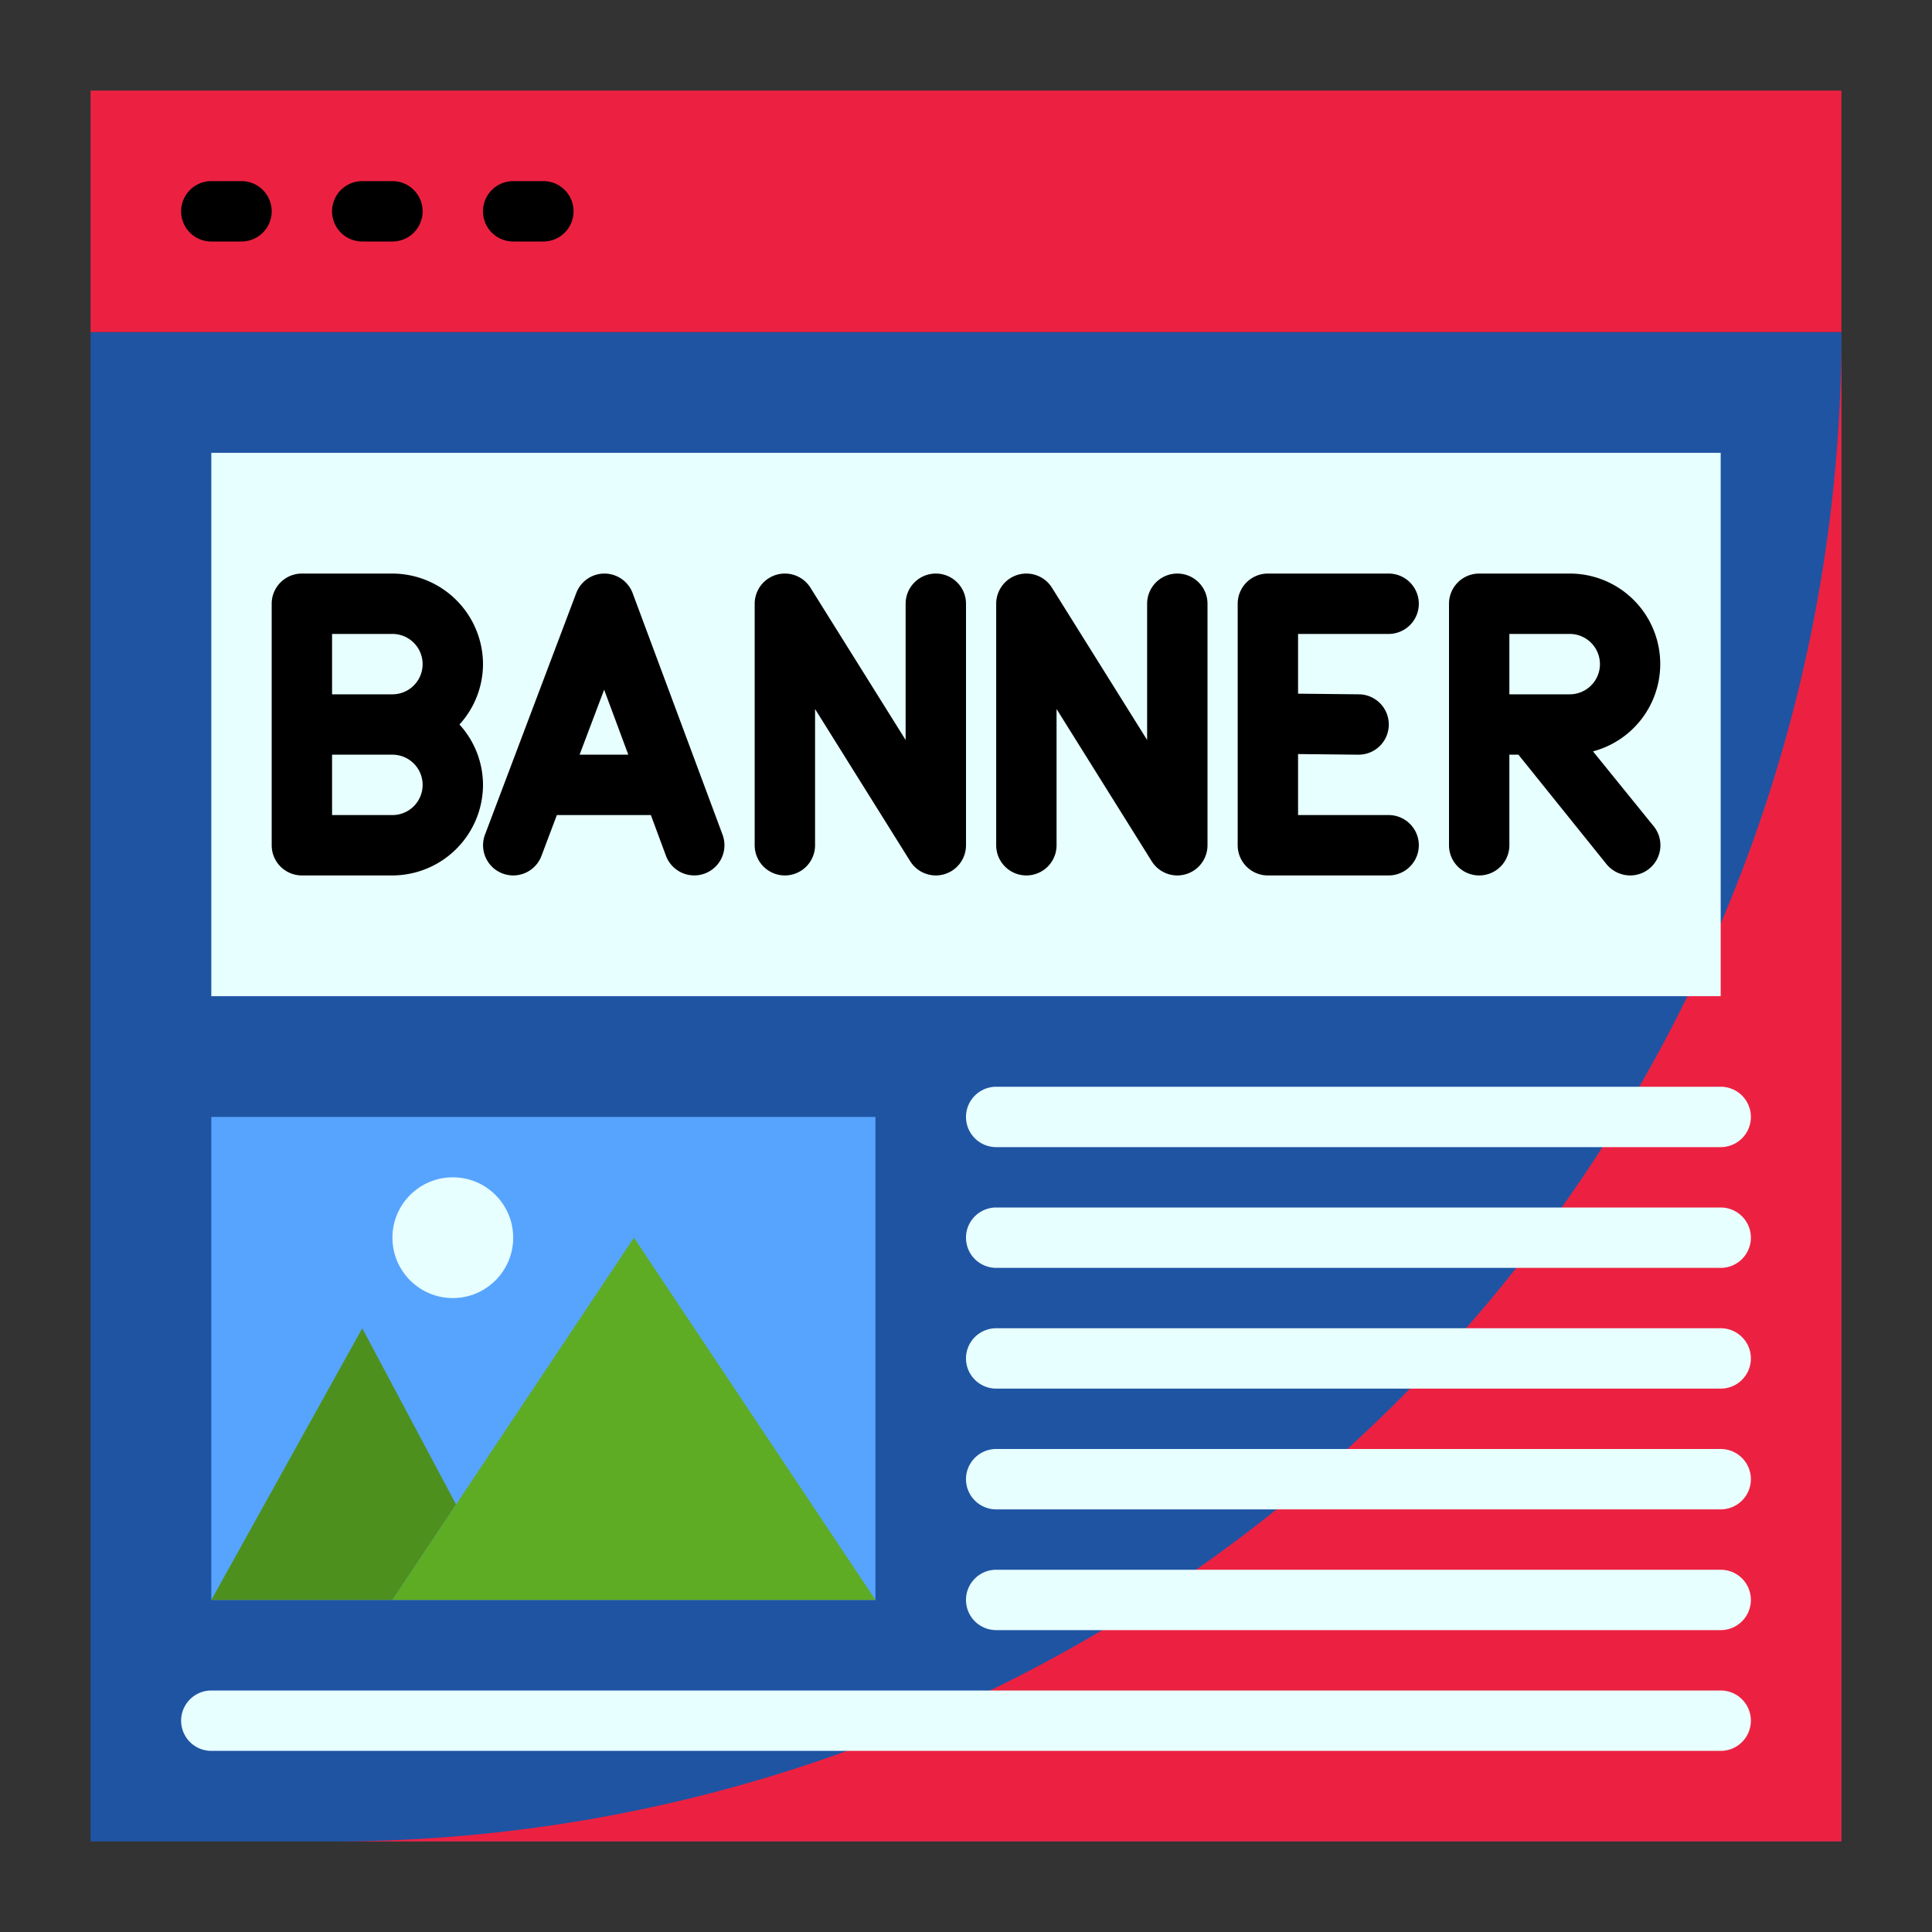 <svg xmlns="http://www.w3.org/2000/svg" version="1.1" xmlns:xlink="http://www.w3.org/1999/xlink" width="512" height="512" x="0" y="0" viewBox="0 0 64 64" style="enable-background:new 0 0 512 512" xml:space="preserve" class=""><rect x="0" y="0" width="64" height="64" fill="#333333" stroke="none"/><g><path fill="#1f54a3" d="M3 11h58v50H3z" opacity="1" data-original="#ffeb99" class=""></path><path fill="#ec2141" d="M11 61h50V11a50 50 0 0 1-50 50z" opacity="1" data-original="#ffe477" class=""></path><path fill="#ec2141" d="M3 3h58v8H3z" opacity="1" data-original="#006df0" class=""></path><path fill="#57a4ff" d="M7 37v16h22V37z" opacity="1" data-original="#57a4ff" class=""></path><path fill="#4e901e" d="M7 53h6l2.108-3.162L12 44z" opacity="1" data-original="#4e901e" class=""></path><path fill="#e7fffe" d="M7 15h50v18H7z" opacity="1" data-original="#ed1c24" class=""></path><path fill="#5eac24" d="M13 53h16l-8-12z" opacity="1" data-original="#5eac24" class=""></path><circle cx="15" cy="41" r="2" fill="#e7fffe" opacity="1" data-original="#ed1c24" class=""></circle><g fill="#f1f2f2"><path d="M8 6H7a1 1 0 0 0 0 2h1a1 1 0 0 0 0-2zM13 6h-1a1 1 0 0 0 0 2h1a1 1 0 0 0 0-2zM18 6h-1a1 1 0 0 0 0 2h1a1 1 0 0 0 0-2zM20.958 19.651a1 1 0 0 0-.934-.651 1 1 0 0 0-.935.646l-3.022 8a1 1 0 0 0 .582 1.29A1.023 1.023 0 0 0 17 29a1 1 0 0 0 .936-.646L18.447 27h3.114l.5 1.349a1 1 0 0 0 1.874-.7zM19.2 25l.813-2.152.8 2.152zM16 22a3.009 3.009 0 0 0-3-3h-3a1 1 0 0 0-1 1v8a1 1 0 0 0 1 1h3a3.009 3.009 0 0 0 3-3 2.974 2.974 0 0 0-.78-2 2.974 2.974 0 0 0 .78-2zm-3 5h-2v-2h2a1 1 0 0 1 0 2zm0-4h-2v-2h2a1 1 0 0 1 0 2zM52.77 24.89A2.995 2.995 0 0 0 52 19h-3a1 1 0 0 0-1 1v8a1 1 0 0 0 2 0v-3h.3l2.92 3.63A1.02 1.02 0 0 0 54 29a1 1 0 0 0 .78-1.63zM52 23h-2v-2h2a1 1 0 0 1 0 2zM31 19a1 1 0 0 0-1 1v4.513l-3.152-5.043A1 1 0 0 0 25 20v8a1 1 0 0 0 2 0v-4.513l3.152 5.043A1 1 0 0 0 32 28v-8a1 1 0 0 0-1-1zM39 19a1 1 0 0 0-1 1v4.513l-3.152-5.043A1 1 0 0 0 33 20v8a1 1 0 0 0 2 0v-4.513l3.152 5.043A1 1 0 0 0 40 28v-8a1 1 0 0 0-1-1zM46 21a1 1 0 0 0 0-2h-4a1 1 0 0 0-1 1v8a1 1 0 0 0 1 1h4a1 1 0 0 0 0-2h-3v-2.021l1.989.021H45a1 1 0 0 0 .011-2L43 22.979V21z" fill="#000000" opacity="1" data-original="#f1f2f2" class=""></path></g><path fill="#e7fffe" d="M57 36H33a1 1 0 0 0 0 2h24a1 1 0 0 0 0-2zM57 40H33a1 1 0 0 0 0 2h24a1 1 0 0 0 0-2zM57 44H33a1 1 0 0 0 0 2h24a1 1 0 0 0 0-2zM57 48H33a1 1 0 0 0 0 2h24a1 1 0 0 0 0-2zM57 52H33a1 1 0 0 0 0 2h24a1 1 0 0 0 0-2zM7 58h50a1 1 0 0 0 0-2H7a1 1 0 0 0 0 2z" opacity="1" data-original="#ff7956" class=""></path></g></svg>